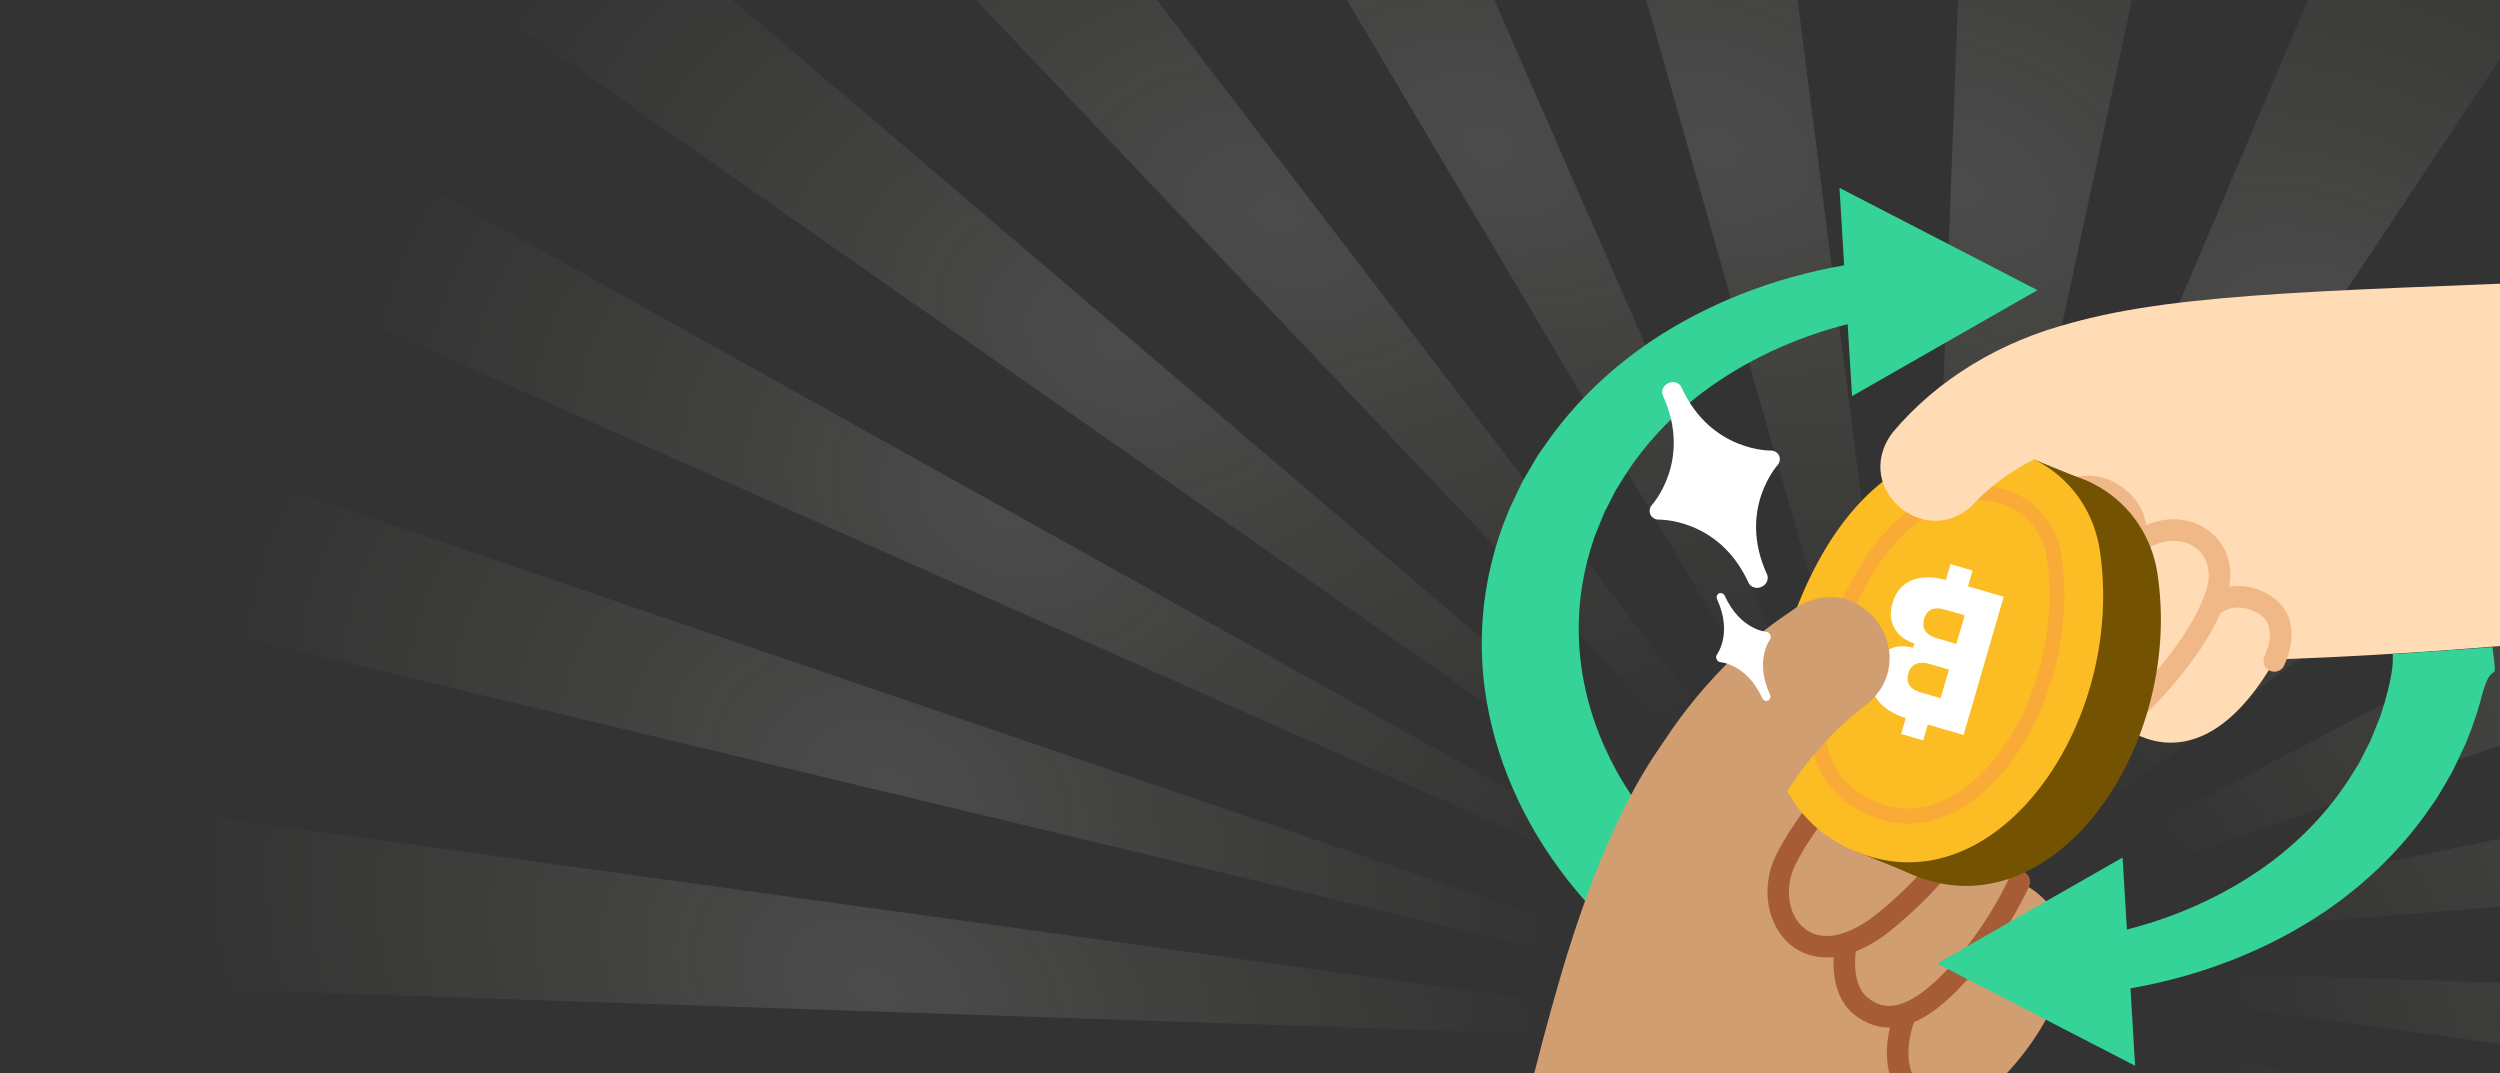 <svg width="212" height="91" viewBox="0 0 212 91" fill="none" xmlns="http://www.w3.org/2000/svg">
<rect x="0" y="0" width="212" height="91" fill="#333333" stroke="none"/>
<g clip-path="url(#clip0_4271_240612)">
<g opacity="0.2">
<g opacity="0.6">
<path d="M103.159 200.658C99.035 198.427 94.912 196.197 90.791 193.959C90.215 193.644 89.664 193.299 88.911 192.855C111.887 158.277 134.808 123.773 157.726 89.277C157.833 89.325 157.931 89.368 158.039 89.417C157.619 90.403 157.203 91.383 156.784 92.37C141.201 129.04 125.618 165.709 110.038 202.372C109.876 202.751 109.764 203.153 109.622 203.541C107.462 202.575 105.312 201.613 103.152 200.647L103.159 200.658Z" fill="url(#paint0_radial_4271_240612)"/>
<path d="M309.669 158.904C308.182 161.274 306.687 163.64 305.071 166.215C258.123 140.042 211.347 113.968 164.565 87.883C164.59 87.826 164.614 87.77 164.641 87.707C165.189 87.928 165.747 88.123 166.286 88.363C214.192 109.651 262.097 130.939 310.003 152.226C310.704 152.538 311.396 152.898 312.086 153.235L309.662 158.893L309.669 158.904Z" fill="url(#paint1_radial_4271_240612)"/>
<path d="M209.828 -33.192C216.343 -29.908 222.505 -26.806 228.662 -23.691C229.168 -23.432 229.611 -23.078 230.327 -22.601C207.466 11.809 184.639 46.169 161.821 80.533L161.553 80.396L209.831 -33.199L209.828 -33.192Z" fill="url(#paint2_radial_4271_240612)"/>
<path d="M15.789 118.052C13.133 112.81 10.367 107.335 7.47 101.62C57.056 97.627 106.273 93.656 153.99 89.814C108.978 99.015 62.557 108.498 15.789 118.052Z" fill="url(#paint3_radial_4271_240612)"/>
<path d="M304.214 52.279C306.976 57.554 309.851 63.03 312.86 68.765C263.219 72.763 213.872 76.737 165.441 80.64C211.026 71.322 257.46 61.83 304.214 52.279Z" fill="url(#paint4_radial_4271_240612)"/>
<path d="M158.621 89.389C183.863 131.862 208.981 174.127 234.275 216.687C228.234 217.58 222.054 218.489 215.564 219.455C196.532 175.976 177.623 132.783 158.621 89.389Z" fill="url(#paint5_radial_4271_240612)"/>
<path d="M68.001 -39.305C98.785 0.883 129.349 40.79 159.915 80.69C159.794 80.745 159.673 80.8 159.552 80.855C123.761 43.166 87.979 5.482 51.9 -32.509C57.308 -34.795 62.572 -37.021 68.004 -39.312L68.001 -39.305Z" fill="url(#paint6_radial_4271_240612)"/>
<path d="M154.921 88.49C104.13 86.779 53.346 85.079 2.149 83.354C1.031 77.793 -0.047 72.367 -1.199 66.626C51.037 73.845 102.951 81.026 154.868 88.201L154.921 88.49Z" fill="url(#paint7_radial_4271_240612)"/>
<path d="M39.322 151.773C34.791 146.4 30.462 141.262 25.953 135.914C69.233 120.75 112.212 105.697 155.183 90.639C155.279 90.755 155.377 90.864 155.473 90.98C116.888 111.177 78.293 131.369 39.313 151.769L39.322 151.773Z" fill="url(#paint8_radial_4271_240612)"/>
<path d="M162.027 88.066C206.341 119.059 250.645 150.047 295.359 181.321C291.385 184.87 287.53 188.319 283.539 191.884C242.723 157.111 202.258 122.636 161.802 88.165C161.881 88.131 161.951 88.093 162.03 88.059L162.027 88.066Z" fill="url(#paint9_radial_4271_240612)"/>
<path d="M318.706 136.616C266.947 118.967 215.668 101.481 164.38 83.99C164.386 83.924 164.392 83.859 164.387 83.795C216.286 96.232 268.183 108.676 320.268 121.157C320.22 122.592 320.266 123.855 320.121 125.063C319.691 128.849 319.193 132.619 318.695 136.618L318.706 136.616Z" fill="url(#paint10_radial_4271_240612)"/>
<path d="M8.213 17.136C8.82 15.719 9.244 14.43 9.899 13.251C11.566 10.234 13.338 7.271 15.181 4.093C62.497 30.471 109.572 56.712 156.647 82.953C156.63 82.991 156.614 83.029 156.598 83.067L8.213 17.136Z" fill="url(#paint11_radial_4271_240612)"/>
<path d="M157.415 90.849C169.67 134.263 181.918 177.666 194.269 221.439C187.239 220.793 180.431 220.176 173.259 219.521C167.763 176.468 162.299 133.631 156.832 90.801C157.027 90.817 157.218 90.84 157.412 90.856L157.415 90.849Z" fill="url(#paint12_radial_4271_240612)"/>
<path d="M167.824 -46.614C175.193 -44.488 182.206 -42.467 189.474 -40.371C180.683 0.503 171.974 40.991 163.256 81.474C163.151 81.451 163.05 81.422 162.945 81.399C164.56 38.837 166.187 -3.728 167.814 -46.618L167.824 -46.614Z" fill="url(#paint13_radial_4271_240612)"/>
<path d="M248.211 -10.489C254.183 -5.894 259.871 -1.51 265.791 3.045C231.459 28.672 197.394 54.088 163.329 79.504C163.211 79.409 163.083 79.311 162.962 79.223C191.283 49.422 219.604 19.62 248.211 -10.489Z" fill="url(#paint14_radial_4271_240612)"/>
<path d="M125.299 -50.717C132.259 -50.168 139.055 -49.629 146.179 -49.069C151.796 -5.063 157.384 38.665 162.963 82.388C150.449 38.111 137.784 -6.154 125.289 -50.721L125.299 -50.717Z" fill="url(#paint15_radial_4271_240612)"/>
<path d="M268.619 202.708C263.253 205.076 258.09 207.348 252.747 209.711C221.912 169.459 191.325 129.524 160.739 89.59C160.848 89.537 160.957 89.485 161.066 89.432C196.796 127.063 232.535 164.697 268.619 202.708Z" fill="url(#paint16_radial_4271_240612)"/>
<path d="M317.407 86.891C318.62 92.487 319.799 97.928 321.032 103.603C268.78 96.377 216.853 89.205 164.929 82.026C164.914 81.933 164.886 81.843 164.871 81.751C215.543 83.455 266.212 85.167 317.407 86.891Z" fill="url(#paint17_radial_4271_240612)"/>
<path d="M158.104 82.131C113.992 51.277 69.888 20.433 25.358 -10.711C29.411 -14.193 33.338 -17.578 37.394 -21.067C77.963 13.492 118.17 47.758 158.388 82.02C158.285 82.059 158.195 82.095 158.092 82.133L158.104 82.131Z" fill="url(#paint18_radial_4271_240612)"/>
<path d="M155.272 86.371C103.576 73.98 51.871 61.584 -0.341 49.068C0.349 43.98 1.021 38.984 1.733 33.769C53.221 51.327 104.257 68.736 155.295 86.138C155.284 86.217 155.284 86.293 155.272 86.371Z" fill="url(#paint19_radial_4271_240612)"/>
<path d="M71.24 180.461C65.403 175.863 59.76 171.426 53.873 166.789C88.251 141.14 122.355 115.69 156.462 90.234C156.564 90.313 156.66 90.381 156.762 90.46C128.328 120.391 99.888 150.311 71.24 180.461Z" fill="url(#paint20_radial_4271_240612)"/>
<path d="M164.514 79.379C202.954 59.263 241.394 39.145 280.184 18.852C284.738 24.116 289.196 29.265 293.773 34.555C250.549 49.695 207.656 64.73 164.767 79.759C164.685 79.634 164.595 79.505 164.517 79.373L164.514 79.379Z" fill="url(#paint21_radial_4271_240612)"/>
<path d="M156.556 88.82C154.939 131.332 153.325 173.836 151.699 216.751C144.518 214.613 137.509 212.528 130.113 210.333C138.867 169.655 147.564 129.195 156.27 88.74C156.372 88.77 156.464 88.795 156.566 88.825L156.556 88.82Z" fill="url(#paint22_radial_4271_240612)"/>
<path d="M161.713 79.947C136.689 37.83 111.879 -3.927 86.871 -46.029C92.758 -46.817 99.026 -47.646 105.486 -48.514C124.275 -5.593 142.923 37.002 161.716 79.941L161.713 79.947Z" fill="url(#paint23_radial_4271_240612)"/>
</g>
</g>
<path d="M230.642 52.581C207.906 56.16 182.278 56.16 182.278 56.16L168.913 45.765L173.807 27.996C182.485 24.862 196.866 24.705 217.592 23.835C217.592 23.835 232.307 41.876 230.642 52.581Z" fill="#FFDCB5"/>
<path d="M143.372 73.168C141.109 71.162 139.199 68.899 137.705 66.453C136.041 63.728 134.896 60.818 134.315 57.835C133.727 54.826 133.729 51.782 134.319 48.822C134.457 48.079 134.656 47.344 134.863 46.613L135.213 45.523L135.645 44.455C135.795 44.101 135.919 43.737 136.084 43.388L136.616 42.357L136.879 41.837L137.012 41.578L137.038 41.529L137.167 41.331L137.787 40.334C139.49 37.675 141.717 35.291 144.38 33.276C147.913 30.629 152.104 28.657 156.683 27.485L157.053 33.592L172.776 24.604L155.989 15.931L156.383 22.497C150.328 23.556 144.708 25.77 139.951 28.971C136.593 31.252 133.731 33.996 131.477 37.096L130.645 38.273L130.441 38.568L130.26 38.867L129.899 39.479L129.181 40.708C128.952 41.122 128.768 41.555 128.561 41.976L127.956 43.256L127.444 44.565C127.131 45.446 126.833 46.336 126.606 47.242C125.644 50.882 125.41 54.659 125.911 58.424C126.685 64.168 129.105 69.739 132.964 74.655C136.823 79.572 142.005 83.686 148.063 86.645L152.724 79.098C149.242 77.582 146.076 75.574 143.372 73.168Z" fill="#36D399"/>
<path d="M162.656 52.605C162.656 52.605 163.118 55.036 166.268 57.125C169.761 59.444 172.84 57.244 172.84 57.244C171.971 58.723 174.96 63.56 179.753 61.346C179.753 61.346 186.654 67.822 193.452 54.99L198.542 41.973L174.491 41.315L162.656 52.605Z" fill="#FFDCB5"/>
<path d="M177.431 53.982C175.472 56.198 173.594 57.801 173.432 57.936C173.049 58.26 172.467 58.217 172.136 57.828C171.806 57.439 171.855 56.863 172.244 56.532C174.414 54.695 180.067 49.1 180.189 45.345C180.221 44.474 179.944 43.77 179.352 43.193C177.203 41.11 174.979 42.814 174.736 43.016C174.347 43.336 173.764 43.281 173.445 42.891C173.126 42.502 173.175 41.925 173.565 41.606C174.829 40.552 177.929 39.248 180.635 41.876C181.607 42.822 182.077 44.008 182.032 45.402C181.934 48.236 179.63 51.495 177.431 53.982Z" fill="#F1B887"/>
<path d="M183.918 58.493C182.086 60.565 180.472 61.941 180.343 62.051C179.96 62.376 179.378 62.332 179.047 61.944C178.723 61.56 178.761 60.984 179.155 60.648C179.209 60.599 185.129 55.562 187.009 50.301C187.572 48.733 187.305 47.352 186.272 46.524C185.161 45.627 183.492 45.65 182.033 46.575C181.601 46.845 181.037 46.721 180.766 46.289C180.495 45.857 180.625 45.287 181.052 45.022C183.184 43.676 185.684 43.704 187.422 45.091C189.076 46.415 189.568 48.593 188.734 50.916C187.716 53.762 185.713 56.463 183.918 58.493Z" fill="#F1B887"/>
<path d="M193.551 56.651C193.28 56.958 192.82 57.054 192.439 56.856C191.993 56.622 191.817 56.071 192.045 55.619C192.065 55.584 192.767 54.161 192.362 53.022C192.177 52.505 191.778 52.109 191.13 51.825C189.333 51.038 188.29 52 188.178 52.114C187.825 52.466 187.246 52.478 186.884 52.126C186.521 51.773 186.537 51.199 186.85 50.844C186.925 50.76 188.827 48.815 191.867 50.144C192.982 50.638 193.733 51.398 194.097 52.415C194.765 54.322 193.721 56.374 193.675 56.462C193.646 56.532 193.598 56.597 193.551 56.651Z" fill="#F1B887"/>
<path d="M129.094 95.005C130.177 90.649 131.243 86.527 132.315 82.869C138.144 62.943 144.301 59.587 144.301 59.587L172.22 80.513C172.22 80.513 163.155 93.202 160.04 106.283C159.537 108.377 158.84 111.241 157.923 114.611C157.923 114.611 140.835 112.997 129.094 95.005Z" fill="#D19E71"/>
<path d="M160.116 93.367C160.116 93.367 165.796 95.789 170.28 90.902C174.781 85.996 178.105 78.357 171.254 74.758C171.254 74.758 173.486 70.462 168.718 66.551C168.718 66.551 170.6 62.764 165.132 58.478L150.506 71.896L160.116 93.367Z" fill="#D19E71"/>
<path d="M158.859 79.94C156.231 81.512 153.704 81.613 151.879 80.155C149.808 78.488 149.271 75.185 150.633 72.465C152.424 68.9 155.71 65.384 155.847 65.237C156.19 64.873 156.774 64.851 157.142 65.2C157.51 65.55 157.528 66.127 157.178 66.495C157.145 66.534 153.932 69.969 152.267 73.291C151.282 75.253 151.606 77.59 153.015 78.728C154.493 79.918 156.762 79.448 159.252 77.426C166.046 71.905 167.815 66.336 167.836 66.276C167.987 65.794 168.494 65.519 168.977 65.669C169.459 65.82 169.734 66.327 169.584 66.81C169.509 67.06 167.667 72.944 160.402 78.849C159.901 79.261 159.382 79.627 158.859 79.94Z" fill="#A65D35"/>
<path d="M164.135 94.736C163.867 94.897 163.534 94.918 163.234 94.761C159.057 92.571 159.789 87.846 160.756 85.651C160.966 85.19 161.503 84.98 161.961 85.183C162.423 85.392 162.632 85.93 162.429 86.388C162.347 86.577 160.38 91.191 164.078 93.126C164.527 93.362 164.698 93.914 164.463 94.363C164.396 94.533 164.272 94.654 164.135 94.736Z" fill="#A65D35"/>
<path d="M163.281 86.175C161.582 87.192 159.402 87.748 157.253 86.045C154.748 84.059 155.613 79.992 155.657 79.816C155.77 79.319 156.257 79.008 156.755 79.122C157.248 79.228 157.563 79.722 157.449 80.22C157.441 80.253 156.793 83.34 158.396 84.614C159.531 85.513 161.266 86.101 164.725 82.64C168.342 79.02 170.387 74.443 170.405 74.395C170.603 73.931 171.152 73.724 171.61 73.927C172.071 74.136 172.281 74.674 172.078 75.132C171.993 75.332 169.887 80.057 166.02 83.93C165.502 84.454 164.519 85.435 163.281 86.175Z" fill="#A65D35"/>
<path d="M163.02 74.493C174.549 78.455 185.14 63.09 182.955 48.656C182.141 43.263 177.467 39.558 172.037 39.92C163.92 40.453 159.151 47.989 156.749 54.955C155.693 58.005 154.904 61.208 155.156 64.422C155.54 69.283 158.445 72.924 163.02 74.493Z" fill="#735302"/>
<path d="M157.268 72.146L163.022 74.497L177.319 40.942L171.125 38.414L157.268 72.146Z" fill="#735302"/>
<path d="M158.126 72.493C169.654 76.454 180.245 61.089 178.061 46.655C177.246 41.262 172.572 37.557 167.142 37.919C159.025 38.452 154.257 45.988 151.854 52.955C150.798 56.004 150.009 59.207 150.262 62.421C150.639 67.277 153.544 70.919 158.126 72.493Z" fill="#FBBD23"/>
<path d="M170.399 64.788C169.648 65.768 168.826 66.643 167.93 67.39C165.988 69.013 162.886 70.674 159.184 69.401C158.993 69.335 158.812 69.268 158.625 69.195C155.549 67.937 153.783 65.512 153.525 62.172C153.346 59.903 153.786 57.392 154.954 54.025C156.538 49.431 160.257 41.656 167.36 41.193C168.488 41.119 169.58 41.289 170.595 41.704C172.867 42.628 174.445 44.667 174.824 47.15C175.751 53.305 173.941 60.17 170.399 64.788ZM159.97 46.971C158.121 49.382 156.886 52.284 156.146 54.434C155.041 57.627 154.626 59.986 154.786 62.069C155.005 64.893 156.506 66.953 159.105 68.017C159.267 68.081 159.424 68.141 159.592 68.199C162.742 69.281 165.425 67.823 167.126 66.41C171.926 62.403 174.641 54.383 173.573 47.332C173.27 45.291 171.974 43.621 170.119 42.865C169.291 42.522 168.387 42.385 167.451 42.445C164.26 42.655 161.809 44.573 159.97 46.971Z" fill="#F87272" fill-opacity="0.25"/>
<path d="M162.338 54.569C161.165 54.175 160.621 53.475 160.409 52.645C160.295 52.215 160.323 51.691 160.479 51.144C160.644 50.573 160.909 50.11 161.259 49.772C162.074 48.972 163.372 48.755 165.011 49.174L165.4 47.836L167.273 48.384L166.884 49.721L169.916 50.602L166.512 62.326L163.479 61.445L163.09 62.783L161.217 62.236L161.606 60.898C159.999 60.372 159.019 59.49 158.758 58.381C158.645 57.91 158.671 57.374 158.836 56.804C158.998 56.251 159.253 55.8 159.578 55.494C160.181 54.905 161.066 54.634 162.23 54.921L162.338 54.569ZM161.826 57.107C161.753 57.374 161.738 57.604 161.783 57.821C161.91 58.262 162.297 58.548 162.933 58.733L164.562 59.204L165.271 56.778L163.642 56.307C163.006 56.122 162.516 56.181 162.17 56.501C162.012 56.653 161.9 56.84 161.826 57.107ZM163.167 52.487C163.093 52.754 163.081 52.968 163.127 53.184C163.25 53.643 163.634 53.947 164.27 54.131L165.898 54.603L166.607 52.176L164.979 51.705C164.343 51.52 163.856 51.562 163.518 51.858C163.356 52.017 163.245 52.214 163.167 52.487Z" fill="white"/>
<path d="M202.906 55.47C202.898 55.693 202.977 56.24 202.728 57.488C202.59 58.232 202.39 58.967 202.184 59.698L201.834 60.787L201.402 61.855C201.252 62.209 201.128 62.574 200.962 62.922L200.431 63.954L200.168 64.474L200.035 64.733L200.009 64.781L199.88 64.98L199.26 65.976C197.557 68.636 195.329 71.02 192.667 73.034C189.133 75.681 184.943 77.653 180.363 78.826L179.994 72.719L164.271 81.707L181.058 90.379L180.663 83.813C186.719 82.754 192.338 80.54 197.096 77.339C200.454 75.059 203.316 72.314 205.57 69.214L206.401 68.037L206.606 67.742L206.787 67.444L207.148 66.832L207.866 65.603C208.095 65.189 208.279 64.755 208.485 64.335L209.091 63.054L209.603 61.745C209.916 60.864 210.214 59.975 210.441 59.069C211.403 55.429 211.858 58.645 211.356 54.88L202.906 55.47Z" fill="#36D399"/>
<path d="M160.475 36.7C164.337 32.079 169.792 28.899 175.596 27.407C177.495 26.892 179.438 26.631 181.381 26.455C184.181 26.192 186.659 28.255 186.922 31.055C187.185 33.856 185.122 36.334 182.322 36.596C180.833 36.682 179.321 36.747 177.876 37.074C175.25 37.587 172.719 38.635 170.487 40.118C169.482 40.77 168.428 41.635 167.659 42.421C163.711 47.031 156.857 41.58 160.475 36.7Z" fill="#FFDCB5"/>
<path d="M136.752 71.733C138.856 65.599 142.509 59.995 147.213 55.538C148.754 54.037 150.504 52.747 152.3 51.533C157.985 47.983 163.39 55.894 158.057 59.925C153.241 63.617 149.702 69.069 148.055 74.874C145.702 82.278 134.947 79.304 136.752 71.733Z" fill="#D19E71"/>
<path fill-rule="evenodd" clip-rule="evenodd" d="M142.58 32.834C142.402 32.445 141.908 32.29 141.476 32.488C141.043 32.685 140.838 33.161 141.016 33.55C142.292 36.34 142.032 38.665 141.482 40.279C141.205 41.092 140.851 41.732 140.57 42.165C140.429 42.381 140.308 42.544 140.225 42.65C140.183 42.703 140.151 42.741 140.131 42.764L140.111 42.788L140.108 42.791C139.889 43.032 139.828 43.36 139.953 43.632C140.077 43.904 140.365 44.072 140.691 44.064L140.695 44.064L140.726 44.064C140.757 44.064 140.806 44.065 140.874 44.068C141.008 44.074 141.211 44.089 141.466 44.124C141.977 44.194 142.694 44.344 143.49 44.666C145.071 45.305 147 46.629 148.277 49.418C148.455 49.807 148.949 49.962 149.381 49.765C149.813 49.567 150.019 49.091 149.841 48.702C148.564 45.911 148.815 43.589 149.356 41.98C149.628 41.169 149.978 40.531 150.256 40.1C150.394 39.885 150.514 39.722 150.596 39.617C150.637 39.565 150.669 39.527 150.689 39.504L150.709 39.48C150.927 39.239 150.989 38.91 150.865 38.639C150.741 38.367 150.455 38.199 150.13 38.206L150.095 38.206C150.065 38.206 150.015 38.205 149.949 38.202C149.815 38.195 149.614 38.18 149.361 38.144C148.853 38.073 148.142 37.92 147.35 37.596C145.779 36.954 143.857 35.626 142.58 32.834ZM150.083 38.997C150.709 39.48 150.708 39.481 150.709 39.48L150.083 38.997Z" fill="white"/>
<path fill-rule="evenodd" clip-rule="evenodd" d="M146.267 50.539C146.174 50.334 145.952 50.235 145.772 50.317C145.592 50.4 145.522 50.633 145.615 50.837C146.287 52.306 146.271 53.475 146.098 54.27C146.011 54.671 145.883 54.981 145.779 55.189C145.726 55.293 145.68 55.371 145.648 55.421C145.632 55.446 145.62 55.464 145.612 55.475L145.605 55.486L145.604 55.488C145.518 55.601 145.505 55.765 145.571 55.908C145.636 56.051 145.768 56.148 145.91 56.158L145.912 56.158L145.925 56.159C145.939 56.161 145.961 56.163 145.99 56.167C146.049 56.176 146.138 56.192 146.25 56.22C146.476 56.277 146.794 56.383 147.155 56.58C147.87 56.969 148.765 57.721 149.437 59.189C149.531 59.394 149.753 59.493 149.933 59.411C150.113 59.328 150.183 59.095 150.089 58.891C149.417 57.422 149.43 56.254 149.599 55.46C149.684 55.06 149.81 54.751 149.913 54.544C149.964 54.44 150.01 54.363 150.041 54.313C150.057 54.288 150.069 54.27 150.076 54.259L150.084 54.248C150.169 54.135 150.183 53.97 150.117 53.828C150.052 53.685 149.92 53.588 149.779 53.578L149.764 53.576C149.751 53.575 149.729 53.572 149.7 53.568C149.642 53.559 149.553 53.543 149.442 53.514C149.218 53.457 148.901 53.35 148.543 53.153C147.832 52.762 146.94 52.008 146.267 50.539ZM149.791 53.977C150.084 54.248 150.084 54.248 150.084 54.248L149.791 53.977Z" fill="white"/>
</g>
<defs>
<radialGradient id="paint0_radial_4271_240612" cx="0" cy="0" r="1" gradientUnits="userSpaceOnUse" gradientTransform="translate(123.257 141.757) rotate(-66.977) scale(44.207 63.118)">
<stop stop-color="white"/>
<stop offset="1" stop-color="#FFFBCC" stop-opacity="0"/>
</radialGradient>
<radialGradient id="paint1_radial_4271_240612" cx="0" cy="0" r="1" gradientUnits="userSpaceOnUse" gradientTransform="translate(235.484 127.206) rotate(-66.813) scale(40.09 57.533)">
<stop stop-color="white"/>
<stop offset="1" stop-color="#FFFBCC" stop-opacity="0"/>
</radialGradient>
<radialGradient id="paint2_radial_4271_240612" cx="0" cy="0" r="1" gradientUnits="userSpaceOnUse" gradientTransform="translate(196.196 28.31) rotate(-66.974) scale(44.015 62.848)">
<stop stop-color="white"/>
<stop offset="1" stop-color="#FFFBCC" stop-opacity="0"/>
</radialGradient>
<radialGradient id="paint3_radial_4271_240612" cx="0" cy="0" r="1" gradientUnits="userSpaceOnUse" gradientTransform="translate(78.527 101.027) rotate(-67.465) scale(44.099 62.005)">
<stop stop-color="white"/>
<stop offset="1" stop-color="#FFFBCC" stop-opacity="0"/>
</radialGradient>
<radialGradient id="paint4_radial_4271_240612" cx="0" cy="0" r="1" gradientUnits="userSpaceOnUse" gradientTransform="translate(241.336 69.436) rotate(-67.465) scale(44.334 62.336)">
<stop stop-color="white"/>
<stop offset="1" stop-color="#FFFBCC" stop-opacity="0"/>
</radialGradient>
<radialGradient id="paint5_radial_4271_240612" cx="0" cy="0" r="1" gradientUnits="userSpaceOnUse" gradientTransform="translate(194.477 157.794) rotate(-67.487) scale(44.866 63.038)">
<stop stop-color="white"/>
<stop offset="1" stop-color="#FFFBCC" stop-opacity="0"/>
</radialGradient>
<radialGradient id="paint6_radial_4271_240612" cx="0" cy="0" r="1" gradientUnits="userSpaceOnUse" gradientTransform="translate(108.329 18.294) rotate(-67.418) scale(43.944 61.88)">
<stop stop-color="white"/>
<stop offset="1" stop-color="#FFFBCC" stop-opacity="0"/>
</radialGradient>
<radialGradient id="paint7_radial_4271_240612" cx="0" cy="0" r="1" gradientUnits="userSpaceOnUse" gradientTransform="translate(74.233 83.829) rotate(-67.345) scale(43.479 61.368)">
<stop stop-color="white"/>
<stop offset="1" stop-color="#FFFBCC" stop-opacity="0"/>
</radialGradient>
<radialGradient id="paint8_radial_4271_240612" cx="0" cy="0" r="1" gradientUnits="userSpaceOnUse" gradientTransform="translate(89.055 117.46) rotate(-67.486) scale(44.85 63.018)">
<stop stop-color="white"/>
<stop offset="1" stop-color="#FFFBCC" stop-opacity="0"/>
</radialGradient>
<radialGradient id="paint9_radial_4271_240612" cx="0" cy="0" r="1" gradientUnits="userSpaceOnUse" gradientTransform="translate(225.808 141.338) rotate(-67.233) scale(42.75 60.553)">
<stop stop-color="white"/>
<stop offset="1" stop-color="#FFFBCC" stop-opacity="0"/>
</radialGradient>
<radialGradient id="paint10_radial_4271_240612" cx="0" cy="0" r="1" gradientUnits="userSpaceOnUse" gradientTransform="translate(244.385 103.496) rotate(-67.069) scale(41.767 59.467)">
<stop stop-color="white"/>
<stop offset="1" stop-color="#FFFBCC" stop-opacity="0"/>
</radialGradient>
<radialGradient id="paint11_radial_4271_240612" cx="0" cy="0" r="1" gradientUnits="userSpaceOnUse" gradientTransform="translate(85.289 43.321) rotate(-66.81) scale(40.345 57.904)">
<stop stop-color="white"/>
<stop offset="1" stop-color="#FFFBCC" stop-opacity="0"/>
</radialGradient>
<radialGradient id="paint12_radial_4271_240612" cx="0" cy="0" r="1" gradientUnits="userSpaceOnUse" gradientTransform="translate(174.253 159.247) rotate(-67.457) scale(44.506 62.593)">
<stop stop-color="white"/>
<stop offset="1" stop-color="#FFFBCC" stop-opacity="0"/>
</radialGradient>
<radialGradient id="paint13_radial_4271_240612" cx="0" cy="0" r="1" gradientUnits="userSpaceOnUse" gradientTransform="translate(166.155 15.963) rotate(-67.247) scale(44.567 63.099)">
<stop stop-color="white"/>
<stop offset="1" stop-color="#FFFBCC" stop-opacity="0"/>
</radialGradient>
<radialGradient id="paint14_radial_4271_240612" cx="0" cy="0" r="1" gradientUnits="userSpaceOnUse" gradientTransform="translate(215.33 38.858) rotate(-67.385) scale(44.559 62.812)">
<stop stop-color="white"/>
<stop offset="1" stop-color="#FFFBCC" stop-opacity="0"/>
</radialGradient>
<radialGradient id="paint15_radial_4271_240612" cx="0" cy="0" r="1" gradientUnits="userSpaceOnUse" gradientTransform="translate(145.5 12.524) rotate(-67.456) scale(45.318 63.737)">
<stop stop-color="white"/>
<stop offset="1" stop-color="#FFFBCC" stop-opacity="0"/>
</radialGradient>
<radialGradient id="paint16_radial_4271_240612" cx="0" cy="0" r="1" gradientUnits="userSpaceOnUse" gradientTransform="translate(212.237 151.995) rotate(-67.418) scale(43.924 61.852)">
<stop stop-color="white"/>
<stop offset="1" stop-color="#FFFBCC" stop-opacity="0"/>
</radialGradient>
<radialGradient id="paint17_radial_4271_240612" cx="0" cy="0" r="1" gradientUnits="userSpaceOnUse" gradientTransform="translate(245.551 86.448) rotate(-67.344) scale(43.469 61.356)">
<stop stop-color="white"/>
<stop offset="1" stop-color="#FFFBCC" stop-opacity="0"/>
</radialGradient>
<radialGradient id="paint18_radial_4271_240612" cx="0" cy="0" r="1" gradientUnits="userSpaceOnUse" gradientTransform="translate(94.617 29.116) rotate(-67.233) scale(42.573 60.303)">
<stop stop-color="white"/>
<stop offset="1" stop-color="#FFFBCC" stop-opacity="0"/>
</radialGradient>
<radialGradient id="paint19_radial_4271_240612" cx="0" cy="0" r="1" gradientUnits="userSpaceOnUse" gradientTransform="translate(75.659 66.79) rotate(-67.07) scale(41.577 59.193)">
<stop stop-color="white"/>
<stop offset="1" stop-color="#FFFBCC" stop-opacity="0"/>
</radialGradient>
<radialGradient id="paint20_radial_4271_240612" cx="0" cy="0" r="1" gradientUnits="userSpaceOnUse" gradientTransform="translate(104.321 131.015) rotate(-67.384) scale(44.673 62.973)">
<stop stop-color="white"/>
<stop offset="1" stop-color="#FFFBCC" stop-opacity="0"/>
</radialGradient>
<radialGradient id="paint21_radial_4271_240612" cx="0" cy="0" r="1" gradientUnits="userSpaceOnUse" gradientTransform="translate(230.753 53.085) rotate(-67.486) scale(44.702 62.81)">
<stop stop-color="white"/>
<stop offset="1" stop-color="#FFFBCC" stop-opacity="0"/>
</radialGradient>
<radialGradient id="paint22_radial_4271_240612" cx="0" cy="0" r="1" gradientUnits="userSpaceOnUse" gradientTransform="translate(153.398 154.131) rotate(-67.247) scale(44.477 62.97)">
<stop stop-color="white"/>
<stop offset="1" stop-color="#FFFBCC" stop-opacity="0"/>
</radialGradient>
<radialGradient id="paint23_radial_4271_240612" cx="0" cy="0" r="1" gradientUnits="userSpaceOnUse" gradientTransform="translate(126.202 12.339) rotate(-67.487) scale(44.343 62.303)">
<stop stop-color="white"/>
<stop offset="1" stop-color="#FFFBCC" stop-opacity="0"/>
</radialGradient>
<clipPath id="clip0_4271_240612">
<rect width="212" height="91" fill="white"/>
</clipPath>
</defs>
</svg>
